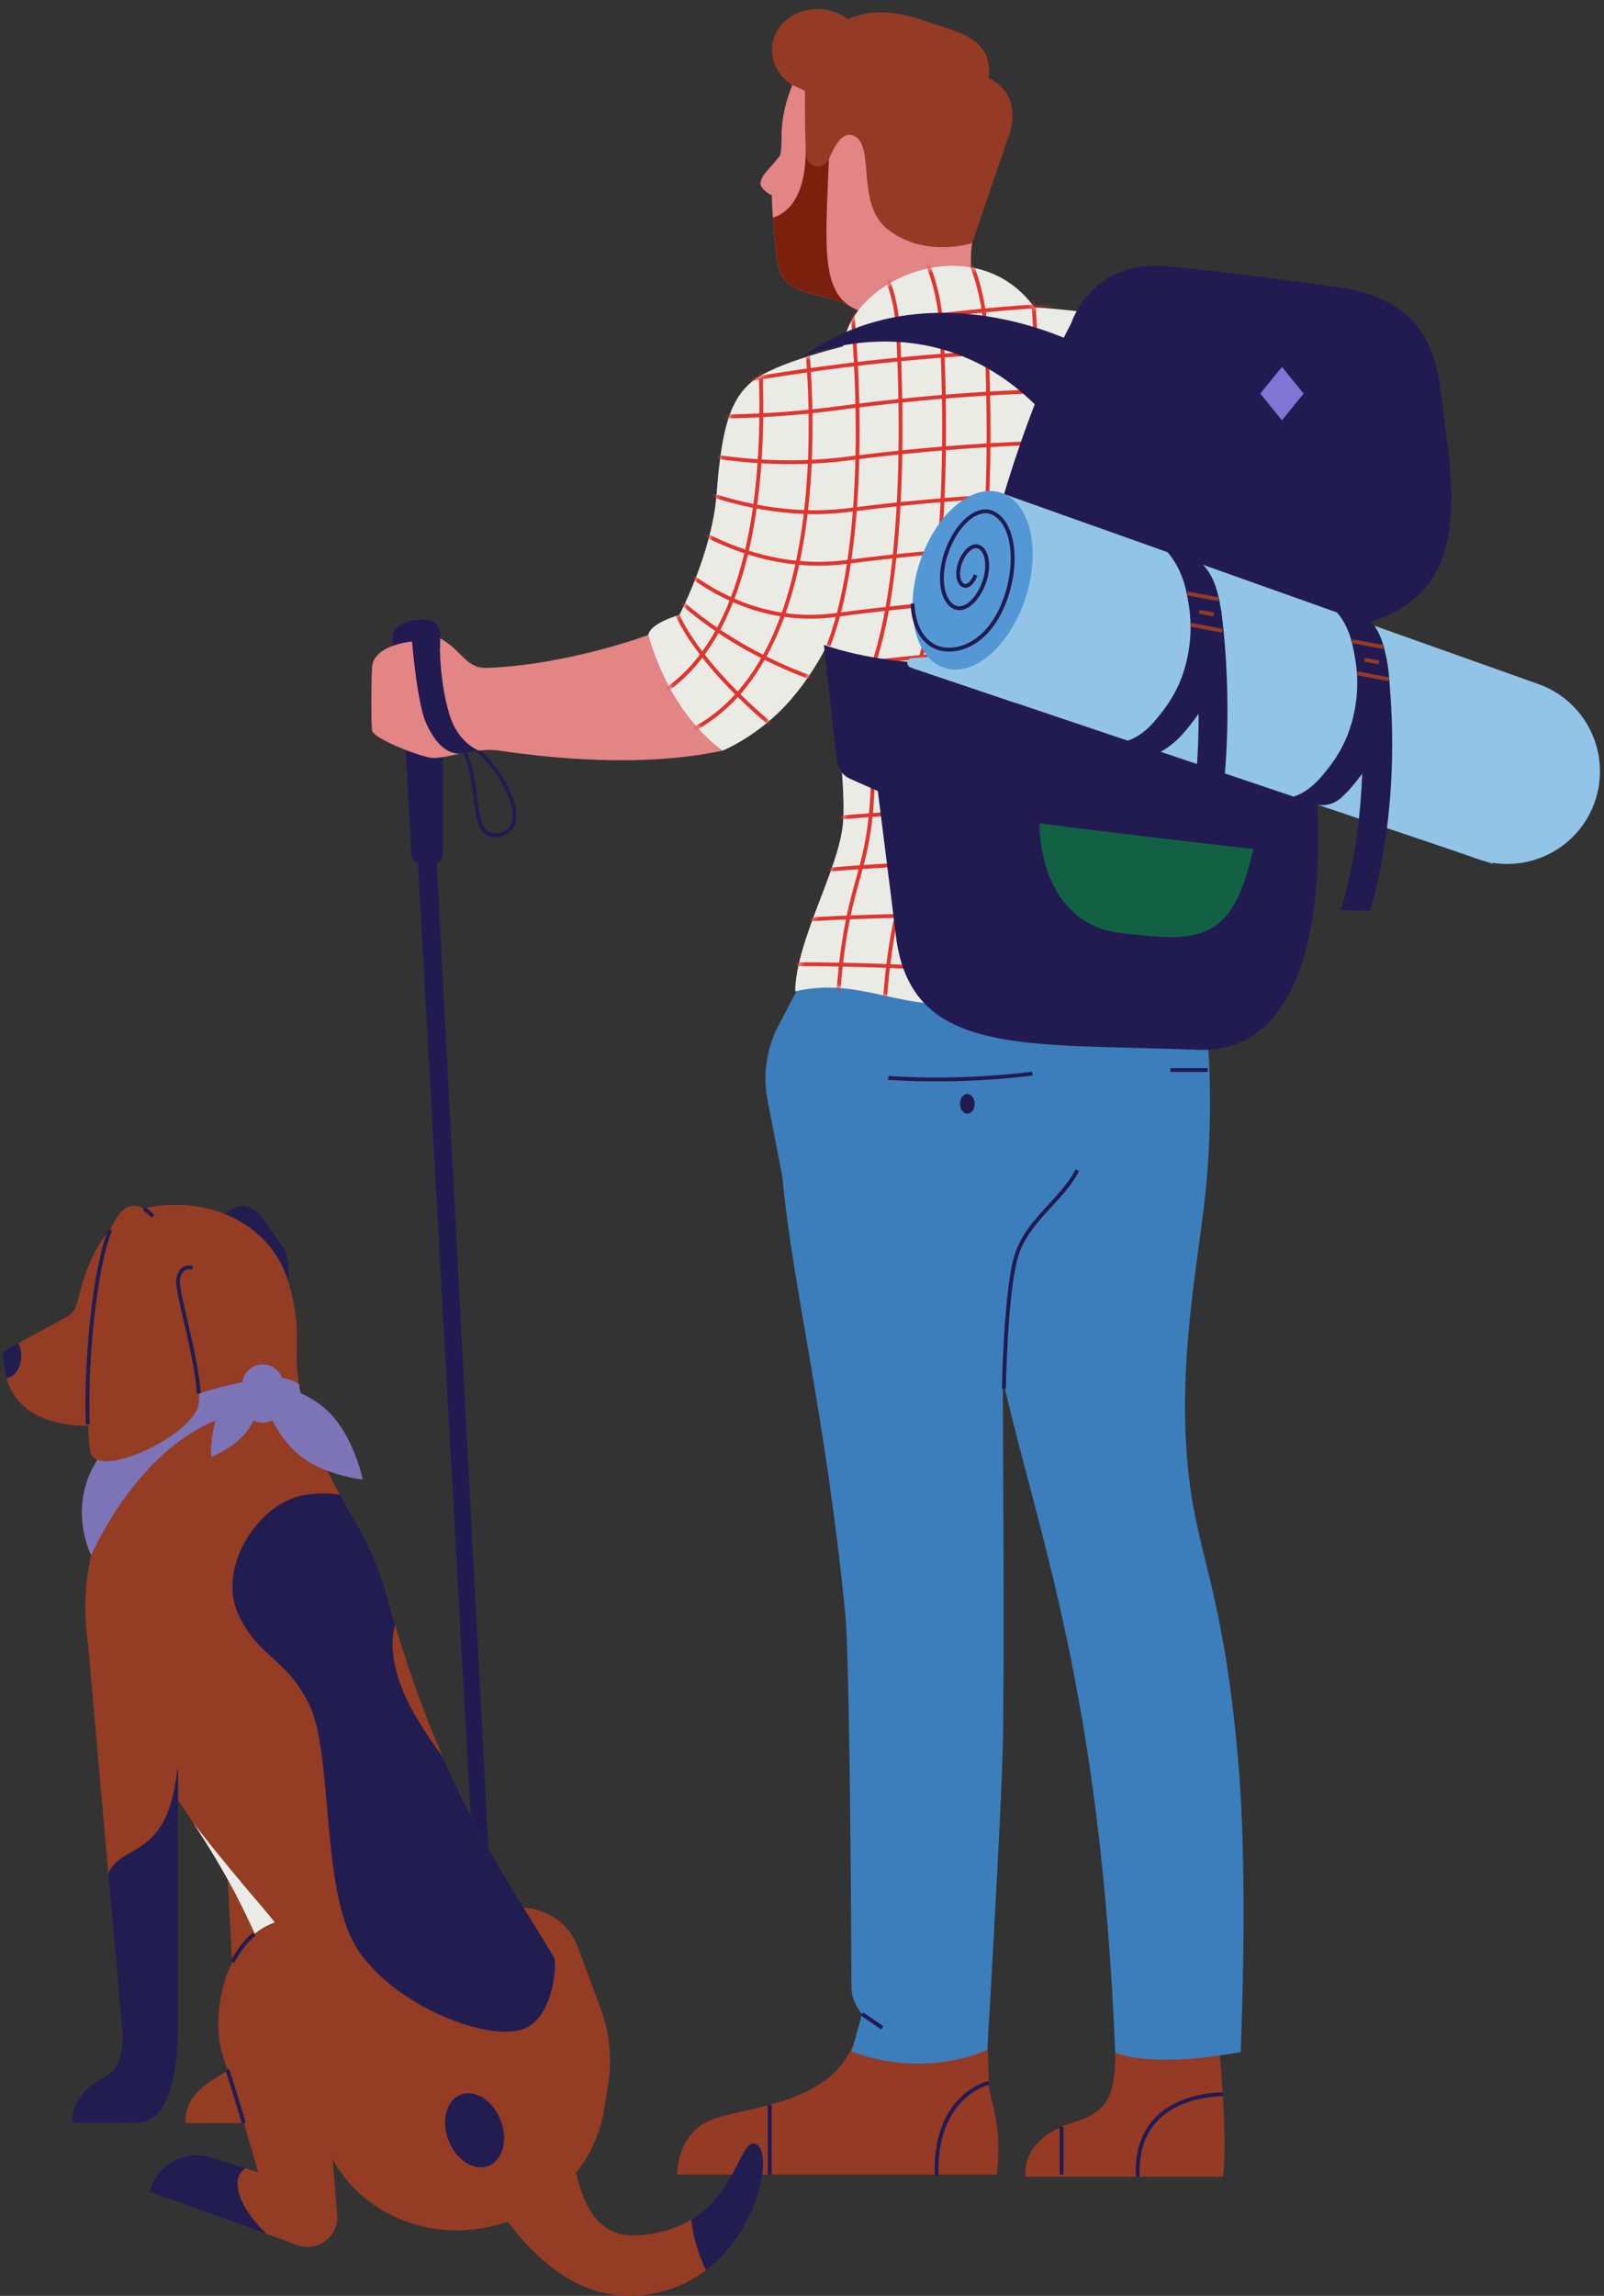 <svg fill="none" height="475" viewBox="0 0 332 475" width="332" xmlns="http://www.w3.org/2000/svg" xmlns:xlink="http://www.w3.org/1999/xlink"><rect x="0" y="0" width="332" height="475" fill="#333333" stroke="none"/><mask id="a" height="153" maskUnits="userSpaceOnUse" width="98" x="134" y="55"><path d="m140.626 127.226s6.782-12.955 7.689-24.896c1.082-14.212 2.88-21.047 9.312-24.72 4.29-2.454 11.911-4.664 16.933-5.959 1.341-14.075 27.182-24.911 39.504-8.1 7.483.488 13.389 1.417 13.389 1.417l4.366 3.475-24.019 136.924c-18.274 6.919-27.441-3.955-43.216-.282.229-10.798 9.122-25.262 9.915-34.94.792-9.678-3.285-36.723-3.285-36.723s-3.475 7.354-9.388 13.321c-5.974 6.028-12.238 8.535-12.238 8.535s-5.266-3.483-9.793-10.966c-3.863-6.394-5.601-12.962-5.601-12.962.458-2.53 6.432-4.138 6.432-4.138z" fill="#fff"></path></mask><path d="m91.688 151.482v25.49c0 .846-.686 1.532-1.532 1.532h-3.46c-.815 0-1.486-.633-1.532-1.448l-1.471-26.793" fill="#221b52"></path><path d="m86.056 170.448 15.462 279.547 3.124-.168-14.684-279.584z" fill="#221b52"></path><path d="m252.067 420.733s2.293 22.267 1.021 29.621h-40.808s-1.493-7.75 9.945-11.263c8.253-2.53 9.053-6.523 8.451-20.278-.442-10.051 21.391 1.913 21.391 1.913z" fill="#943a25"></path><path d="m204.409 422.326s.205 5.609.205 8.603c0 2.995 3.064 8.52 1.7 18.975h-66.138s-.266-8.237 6.813-11.232 25.094-2.896 29.872-16.354h27.54z" fill="#943a25"></path><path d="m161.117 212.216 5.769-11.034.518 1.097 2.461-6.089 79.138 9.449s3.262 20.278 0 45.555c-2.012 15.645-5.197 34.04-2.964 53.975 1.935 17.253 7.346 24.515 10.333 60.194 2.027 24.202.419 59.18.419 59.18s-16.993 3.49-25.962.152c-3.041-75.068-15.919-106.807-23.281-139.407 0 0 .412 61.809 0 76.836-.16 5.822-.67 16.392-1.242 27.175-.899 17.123-1.951 34.794-1.951 34.794s-12.528 6.211-28.081.343l2.149-7.75s-2.187-2.453-2.187-5.463c0-.29 0-.763-.008-1.387-.007-.953-.015-1.928-.015-2.942 0-.488 0-1.006-.007-1.539-.016-1.761-.023-3.605-.031-5.51 0-.35-.008-.693-.008-1.044v-.388c-.007-.755-.015-1.517-.015-2.264-.015-1.859-.03-3.657-.038-5.22-.015-1.569-.023-2.903-.03-3.84-.183-22.259-.534-47.43-1.189-53.93-4.207-41.653-10.874-67.014-12.947-89.616l-3.086-15.964c-1.014-5.228-.221-10.646 2.248-15.363z" fill="#3b7ebb"></path><path d="m100.161 138.169c-4.259-.267-4.709-4.336-10.493-6.805l-1.981 5.852" fill="#e38485"></path><path d="m81.255 140.782h9.838v-9.777c0-1.394-1.052-2.553-2.438-2.705-2.393-.267-4.527.069-6.272 1.296-.716.502-1.128 1.333-1.128 2.209z" fill="#221b52"></path><path d="m95.14 152.594c8.268 4.199 16.124 19.15 7.742 20.202-7.316.922-1.395-17.839-11.194-21.307" stroke="#221b52" stroke-miterlimit="10" stroke-width=".8"></path><path d="m168.257 19.203c-5.302-.736-9.066-5.188-8.406-9.945.66-4.756 5.494-8.016 10.796-7.28 5.303.736 9.066 5.188 8.406 9.945-.66 4.756-5.493 8.016-10.796 7.28z" fill="#943a25"></path><path d="m162.062 31.247c-1.875 3.025-4.504 4.732-4.648 6.584-.16 2.019 4.633 3.589 4.633 3.589" fill="#e38485"></path><path d="m159.982 45.017c.152 1.935.35 4.031.533 6.096.313 3.536.709 6.18 3.064 7.849 1.859 1.311 4.023 1.737 6.111 2.279 2.599.671 5.213 1.296 7.666 2.98 2.34 1.593 4.534 4.153 6.417 8.619l21.2-5.883s-5.213-7.422-3.757-16.666l-.595-15.774-36.6-16.925s-2.332 5.098-2.248 10.729c.076 5.624-1.639 7.285-1.944 10.516-.144 1.532-.038 3.726.153 6.18z" fill="#e38485"></path><path d="m159.982 45.017c.152 1.936.35 4.031.533 6.096.312 3.536.709 6.18 3.063 7.849 1.86 1.311 4.024 1.737 6.112 2.279 2.599.67 5.212 1.295 7.666 2.979h.381c-8.055-2.979-6.873-13.099-6.172-31.32l-4.794-2.24c.099 11.034-4.511 13.709-6.797 14.357z" fill="#7c200e"></path><path d="m166.68 14.688s-.259 10.638.183 17.512c.053.8.518 1.524 1.219 1.92 1.296.747 2.926.16 3.498-1.219.899-2.179 2.781-6.157 5.342-4.725 4.237 2.378.175 13.999 6.813 19.264 7.635 6.058 17.496 2.85 17.496 2.85l7.483-21.97s3.658-8.344-4.069-12.2c1.021-8.672-7.331-9.678-12.985-11.728-20.56-7.445-24.98 10.288-24.98 10.288z" fill="#943a25"></path><path d="m174.689 74.935c-2.865-15.683 26.641-29.75 39.74-10.882l-11.179 3.201-28.553 7.674z" fill="#ebebe6"></path><path d="m134.194 131.364s-16.262 6.104-33.065 6.805c-3.139.129-6.256-.884-8.611-2.98-1.631-1.455-3.902-2.842-6.439-2.576-5.083.542-8.901 2.218-9.076 5.556s-.191 11.324 0 12.954c.191 1.631 9.624 5.342 12.345 5.67 2.72.32 8.893-2.233 13.976-1.501 5.083.731 27.395 4.115 46.264 0l-2.172-12.147z" fill="#e38485"></path><path d="m179.528 70.454s-15.119 3.277-21.909 7.163c-6.431 3.673-8.23 10.508-9.312 24.721-.907 11.933-7.689 24.895-7.689 24.895s-5.974 1.608-6.431 4.138c0 0 1.729 6.569 5.601 12.963 4.526 7.475 9.792 10.965 9.792 10.965s6.256-2.507 12.238-8.535c5.914-5.966 9.389-13.32 9.389-13.32s4.084 27.045 3.284 36.723c-.793 9.678-9.686 24.141-9.914 34.939 15.774-3.673 24.941 7.201 43.215.282l24.02-136.923-4.367-3.475s-15.645-2.469-28.264-1.456c-12.619 1.006-19.653 6.942-19.653 6.942z" fill="#ebebe6"></path><g mask="url(#a)" stroke="#e0352f" stroke-miterlimit="10" stroke-width=".8"><path d="m130.407 85.428s19.15 2.225 42.865-.953c20.658-2.766 46.827-4.839 72.462-2.926"></path><path d="m130.407 83.416s16.582-4.115 40.472-7.293c20.605-2.743 46.644-4.786 72.157-2.888"></path><path d="m193.077 65.402c15.896-1.958 33.446-3.185 50.828-2.576"></path><path d="m129.439 89.947s21.101 8.139 45.951 4.938c20.308-2.621 45.578-4.496 70.344-2.652"></path><path d="m128.593 93.62s22.077 15.111 47.079 11.903c20.263-2.598 45.41-4.45 70.07-2.614"></path><path d="m131.893 100.768s18.556 18.708 43.299 15.499c20.346-2.636 45.7-4.526 70.55-2.674"></path><path d="m134.194 111.771c1.075-.259 15.233 18.632 38.796 15.47 20.697-2.782 46.995-4.885 72.752-2.965"></path><path d="m169.446 138.413c21.193-3.018 49.045-5.487 76.296-3.46"></path><path d="m169.446 149.096c21.193-3.017 49.045-5.486 76.296-3.459"></path><path d="m170.879 159.574c21.002-2.918 48.222-5.243 74.863-3.254"></path><path d="m132.861 174.548s58.357-11.575 113.094-4.915"></path><path d="m132.838 184.874s58.456-11.21 113.132-4.191"></path><path d="m132.769 193.63s58.921-9.213 113.239-.343"></path><path d="m132.876 200.663s59.553-5.395 112.957 6.935"></path><path d="m168.867 140.546s-17.725-5.517-30.923-18.853"></path><path d="m140.298 127.34s3.589 9.427 19.691 22.922"></path><path d="m166.284 64.632s10.455 70.183-23.875 86.849"></path><path d="m175.672 57.072s6.218 49.175-4.176 76.471"></path><path d="m183.003 56.318s2.469 4.519 2.85 11.804c.953 18.03 1.539 52.139-5.86 71.571 3.01 45.829-4.527 33.522-6.714 69.033"></path><path d="m189.671 140.782c3.01 45.83-4.527 33.523-6.714 69.034"></path><path d="m191.652 53.94s2.804 5.54 3.239 14.311c.952 19.188 1.356 52.833-5.716 72.279"></path><path d="m200.987 54.504s2.682 5.952 3.117 14.745c.945 19.196 1.349 52.801-5.716 72.241"></path><path d="m213.264 53.727s5.562 58.464-4.733 86.796"></path><path d="m155.989 59.793s10.622 70.869-22.953 85.691"></path></g><path d="m99.095 155.284s-4.245-1.494-6.043-7.369c-2.096-6.874-1.997-14.197-1.997-14.197s-3.574-4.336-5.929-2.682c0 0 1.067 14.151 3.079 18.594 1.989 4.397 4.321 6.264 6.934 6.317l3.955-.655z" fill="#221b52"></path><path d="m222.987 242.096c-3.056 6.127-10.455 10.417-12.657 17.847-2.203 7.43-2.538 27.326-2.538 27.326" stroke="#221b52" stroke-miterlimit="10" stroke-width=".8"></path><path d="m178.431 416.679 4.183 2.857" stroke="#221b52" stroke-miterlimit="10" stroke-width=".8"></path><path d="m213.683 222.115s-13.839 1.973-29.827.899" stroke="#221b52" stroke-miterlimit="10" stroke-width=".8"></path><path d="m242.252 221.376h7.727" stroke="#221b52" stroke-miterlimit="10" stroke-width=".8"></path><path d="m199.387 136.873c1.661-8.893 6.371-31.594 14.791-53.221-21.992-21.619-48.252-9.731-48.252-9.731 20.902-15.088 44.655-7.986 54.265-4.046.502-1.029 1.021-2.042 1.547-3.048 0 0 4.114-13.008 19.409-11.751 7.468.617 22.305 2.454 36.113 4.382 13.8 1.92 19.47 9.762 20.781 20.4 2.354 19.165 7.955 42.316-14.738 48.87l-10.913 33.286c.899 10.325 3.33 56.337-24.591 55.194-36.006-1.478-59.995 1.783-62.495-24.789l-3.612-28.744-5.768-2.561c-1.502-.67-2.538-2.088-2.721-3.718l-2.675-23.974s13.047 4.885 28.859 3.46z" fill="#221b52"></path><path d="m305.546 177.619-111.768-39.938 14.045-35.465 110.625 39.321c9.967 3.559 15.157 14.524 11.598 24.492-3.559 9.967-14.524 15.157-24.492 11.598z" fill="#91c4e6"></path><path d="m195.866 135.662-6.973.48-.243 2.012 120.402 40.586-12.117-13.587z" fill="#91c4e6"></path><path d="m195.505 138.21c-6.074-1.942-8.399-11.64-5.195-21.662s10.725-16.572 16.798-14.63c6.073 1.941 8.399 11.64 5.195 21.661-3.204 10.022-10.725 16.573-16.798 14.631z" fill="#5398d4"></path><path d="m188.886 124.871c.145 4.846 2.309 8.062 5.006 9.083 4.085 1.555 10.981-.685 14.289-10.28 2.644-7.673 1.486-15.515-2.584-17.511-3.261-1.593-7.612 2.088-9.731 8.23-1.692 4.915-.952 9.929 1.654 11.209 2.088 1.022 4.877-1.341 6.226-5.265 1.082-3.147.609-6.356-1.06-7.171-1.333-.655-3.116.853-3.985 3.368-.694 2.012-.389 4.069.678 4.588.854.419 1.997-.549 2.553-2.157" stroke="#221b52" stroke-miterlimit="10" stroke-width=".8"></path><path d="m207.03 133.421s-4.168 7.11-11.926 4.702c-3.147-.975-4.999-1.593-5.974-1.928-.526-.183-1.09.099-1.273.625s.099 1.097.625 1.28l21.611 7.3" fill="#91c4e6"></path><path d="m200.217 230.421c-.833 0-1.508-.914-1.508-2.042s.675-2.042 1.508-2.042c.834 0 1.509.914 1.509 2.042s-.675 2.042-1.509 2.042z" fill="#221b52"></path><path d="m276.338 126.327s2.491 2.072 3.627 7.216c.777 3.498 1.699 8.581.015 15.226-1.478 5.845-4.382 9.441-6.424 11.857-3.193 3.78-6.18 4.275-6.18 4.275l4.603 1.425c1.897.587 3.947.153 5.456-1.135.777-.663 1.654-1.524 2.553-2.622 2.118-2.583 5.144-6.309 6.584-12.07 1.829-7.324.83-12.643 0-16.11-1.075-4.465-3.155-6.15-3.155-6.15l-7.079-1.905z" fill="#221b52"></path><path d="m241.451 114.012s2.881 2.888 4.016 8.025c.778 3.497 1.7 8.58.016 15.225-1.479 5.845-4.382 9.442-6.424 11.857-3.193 3.78-6.18 4.275-6.18 4.275l7.17 2.218s2.591-1.082 5.434-4.549c2.118-2.584 5.143-6.31 6.584-12.071 1.829-7.323.83-12.642 0-16.11-1.075-4.465-3.323-6.264-3.323-6.264z" fill="#221b52"></path><path d="m287.014 136.424s4.183 25.559-3.429 52.055l-6.097-.183s5.335-15.195 4.466-38.46" fill="#221b52"></path><path d="m259.443 175.653s-27.38-3.071-44.274-5.311c0 0-.58 19.965 16.086 22.602 2.439.389 8.375.884 10.311.937 11.316.297 14.753-5.243 17.877-18.228z" fill="#136144"></path><path d="m265.341 86.952 4.489-5.517-4.489-5.517-4.488 5.517z" fill="#8075d5"></path><path d="m252.25 170.342c3.764-22.709.503-44.015.503-44.015l-4.763 17.161c.381 9.99-.389 18.487-1.395 24.934" fill="#221b52"></path><g stroke-miterlimit="10" stroke-width=".8"><path d="m287.456 140.546-6.523-1.257" stroke="#943a25"></path><path d="m285.406 137.049-2.949-.564" stroke="#943a25"></path><path d="m286.297 133.871-6.401-1.204" stroke="#943a25"></path><path d="m253.019 130.51-6.523-1.257" stroke="#943a25"></path><path d="m251.205 127.134-2.949-.571" stroke="#943a25"></path><path d="m252.173 123.972-6.401-1.204" stroke="#943a25"></path><path d="m253.088 433.314s-18.442-.548-17.58 17.04" stroke="#221b52"></path><path d="m204.614 430.937s-11.316 2.545-10.744 19.203" stroke="#221b52"></path><path d="m159.319 435.471v14.441" stroke="#221b52"></path><path d="m219.733 440.02v9.892" stroke="#221b52"></path></g><path d="m46.118 429.039c2.445-1.56 2.944-5.928 2.649-9.228l-1.792-34.131c3.487-3.274 10.219-5.282 14.251-7.252l-.858 41.498c0 3.805-.32 19.313-8.594 19.313h-13.38c-.141-6.158 5.279-8.646 7.717-10.206z" fill="#943d23"></path><path d="m25.264 419.811-7.602-85.879h19.203v86.001c0 3.805-.32 19.313-8.594 19.313h-13.38c-.141-6.159 5.279-8.646 7.717-10.207 2.438-1.56 2.943-5.928 2.649-9.228z" fill="#943c24"></path><path d="m124.68 438.363-47.814-20.214 22.627-20.26c6.578-5.89 17.021-3.313 20.106 4.956l4.716 12.662c1.926 5.174 2.451 10.763 1.51 16.199l-1.152 6.657z" fill="#943c24"></path><path d="m43.815 276.012 16.529 12.604-1.395-16.653c.301-3.715 2.048-10.993-.813-14.555s-5.222-9.925-10.021-7.277l-3.033 1.72-1.261 24.167z" fill="#211d51"></path><path d="m14.052 272.29c1.261-.73 1.817-2.079 2.137-3.499 2.252-10.04 7.141-17.138 12.952-18.622 12.741-3.255 26.921 2.309 30.651 15.367 3.731 13.065-.704 13.826 4.038 28.881 4.998 15.859 12.024 20.624 16.17 35.486.755 2.699 5.689 21.494 14.558 39.963 11.819 24.621 24.444 38.383 29.64 54.966 4.691 14.964-5.222 30.965-21.155 35.441-15.934 4.477-32.29-4.137-36.539-19.236-.64-2.277-6.265-27.064-17.572-48.84-10.859-20.905-27.394-38.741-29.25-45.347-4.716-16.774-.889-33.331 8.6-42.316l-2.4-10.258s-22.8 5.007-24.969-11.332l-.429-3.236 13.572-7.418z" fill="#943c24"></path><path d="m18.871 321.787s-14.404-27.953 35.476-36.644c3.052-.53 5.702 0 7.519 1.215.269 1.721.698 3.697 1.369 6.044-1.881-1.241-4.723-1.03-9.304-.723-22.992 1.522-35.048 30.115-35.048 30.115z" fill="#7c74b6"></path><path d="m54.379 394.691c22.486 26.047 11.486 44.075 12.126 46.352-.64-2.277-6.265-27.064-17.572-48.839-2.713-5.225-5.778-10.258-8.882-14.971 4.633 5.915 9.586 11.958 14.334 17.458z" fill="#eaebe6"></path><path d="m99.218 450.067 17.412-11.62c2.636 2.603.787 24.723 15.082 24.026 19.741-.966 20.682-19.249 24.265-19.006 5.664.384-.332 30.658-25.065 31.515-19.875.684-31.694-24.909-31.694-24.909z" fill="#943c24"></path><path d="m31.669 251.652 9.758 9.753s-4.031.051-4.569 3.261c-.537 3.211 5.817 22.108 4.057 26.591-2.585 6.606-20.669 14.69-22.179 9.299s-.614-62.902 12.926-48.91z" fill="#943d23"></path><path d="m18.18 294.691c-.537-11.831 1.299-32.193 4.639-40.238" stroke="#211d51" stroke-miterlimit="10" stroke-width=".8"></path><path d="m29.762 250.092c.602.351 1.235.869 1.907 1.56" stroke="#211d51" stroke-miterlimit="10" stroke-width=".8"></path><path d="m39.848 262.319s-2.444-.863-2.982 2.347c-.409 2.437 3.846 15.79 4.281 23.643" stroke="#211d51" stroke-miterlimit="10" stroke-width=".8"></path><path d="m92.832 442.835c-1.583-4.073-.452-8.311 2.526-9.468 2.978-1.156 6.676 1.208 8.259 5.281 1.583 4.072.452 8.311-2.526 9.467-2.978 1.156-6.675-1.208-8.258-5.28z" fill="#211d51"></path><path d="m146.142 469.68c-1.67-3.357-2.649-6.881-3.078-10.456 9.004-5.499 10.2-15.943 12.913-15.757 4.237.288 1.946 17.305-9.835 26.213z" fill="#211d51"></path><path d="m43.629 446.325 9.797 3.096s-4.409-15.592-7.276-23.963c-2.867-8.371.307-26.316 13.208-28.336 27.439-4.298 32.098 42.124 32.098 42.124l-23.299-.883 1.6 19.505c.634 4.605-3.865 8.225-8.229 6.619l-3.635-1.336-26.997-9.676.205-.652c1.664-5.251 7.269-8.16 12.523-6.504z" fill="#943c24"></path><path d="m50.47 439.246c-1.075-3.62-2.304-7.642-3.411-11.051" stroke="#211d50" stroke-miterlimit="10" stroke-width=".8"></path><path d="m48.115 405.928c1.139-2.226 2.617-4.221 4.486-5.762" stroke="#211d50" stroke-miterlimit="10" stroke-width=".8"></path><path d="m61.738 309.611c2.617-.703 5.503-.78 8.632-.345 3.539 6.318 7.116 11.62 9.624 20.63.224.813.826 3.07 1.798 6.331-1.062 3.479-.55 8.071 1.433 13.162 1.677 4.303 4.934 9.394 8.46 14.184.909 2.085 1.862 4.189 2.873 6.286 7.001 14.575 14.276 25.35 20.131 35.154.583.979.052 12.662-6.629 14.862-7.948 2.622-28.732-5.922-35.131-18.482-6.399-12.56-4.095-39.093-8.984-48.864-4.889-9.772-10.456-9.529-14.647-18.604-4.191-9.074 3.36-21.871 12.44-24.314z" fill="#211d51"></path><path d="m31.107 452.823c1.664-5.251 7.269-8.16 12.523-6.504l7.186 2.27c-3.475 2.142-1.184 8.448 4.371 13.583l-24.284-8.703.205-.653z" fill="#211d51"></path><path d="m53.003 285.374s2.457 9.989 8.504 15.31c5.279 4.642 13.585 5.416 13.585 5.416s-1.843-9.094-7.365-14.274-14.718-6.452-14.718-6.452z" fill="#7c74b6"></path><path d="m54.379 284.107s.166 6.901-2.816 11.409c-2.604 3.933-7.845 5.897-7.845 5.897s-.403-6.216 2.259-10.54c2.662-4.323 8.402-6.766 8.402-6.766z" fill="#7c74b6"></path><path d="m50.124 286.531c0-2.349 1.905-4.253 4.255-4.253s4.255 1.904 4.255 4.253v3.556c0 2.348-1.905 4.252-4.255 4.252s-4.255-1.904-4.255-4.252z" fill="#7c74b6"></path><path d="m4.396 280.532c0 2.392-1.325 4.355-3.027 4.611-.198-.691-.365-1.413-.467-2.2l-.429-3.236 3.321-1.816c.378.748.602 1.656.602 2.635z" fill="#211d51"></path><path d="m14.891 439.246c-.141-6.159 5.279-8.646 7.717-10.207 2.438-1.56 2.944-5.928 2.649-9.228l-2.848-32.199c2.956-6.625 12.318-2.571 14.308-21.75l.141 1.094v52.977c0 3.805-.32 19.313-8.594 19.313h-13.38z" fill="#211d50"></path></svg>